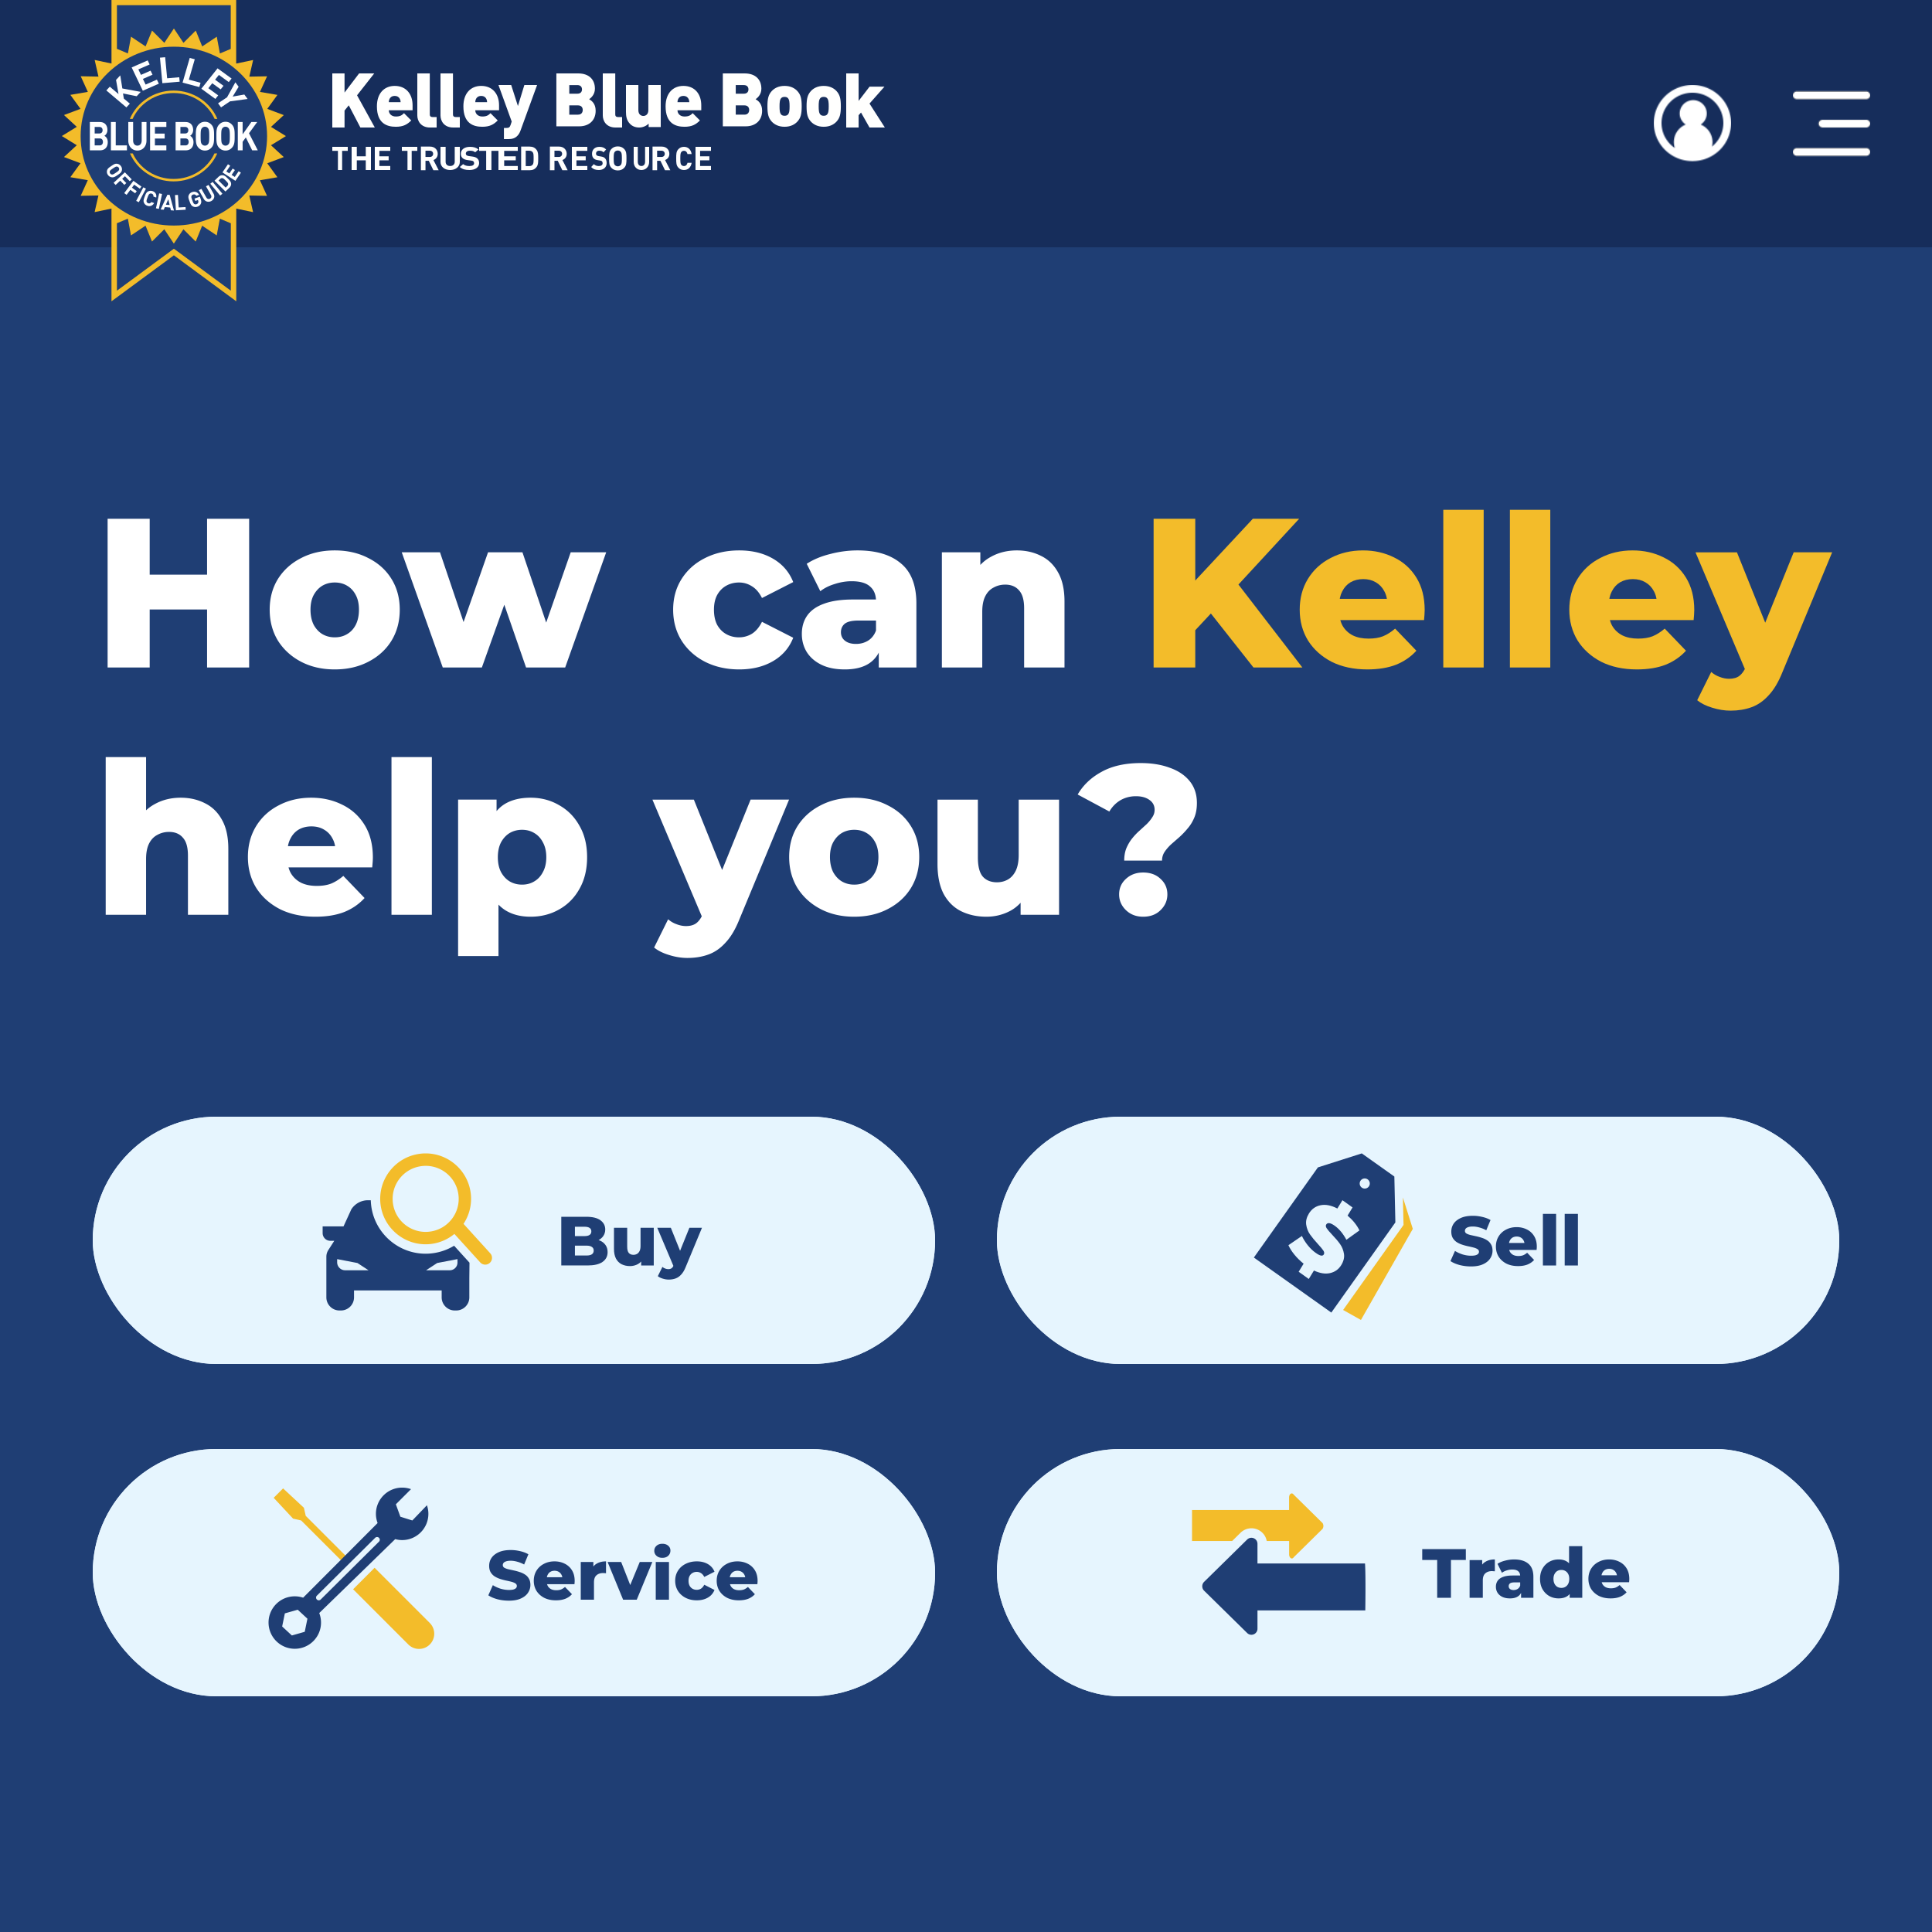 <svg xmlns="http://www.w3.org/2000/svg" width="2000" height="2000" fill="none" xmlns:v="https://vecta.io/nano"><style><![CDATA[.B{fill:#1f3e74}.C{fill:#f3bc2a}.D{fill:#fff}.E{fill:#e6f5fe}.F{fill-rule:evenodd}]]></style><path d="M0 0h2000v2000H0z" class="B"/><path d="M214.36 537h43.56v154h-43.56V537zm-59.4 154H111.4V537h43.56v154zm62.48-60.06h-65.56v-36.08h65.56v36.08zm129.066 62.04c-13.053 0-24.64-2.64-34.76-7.92s-18.113-12.54-23.98-21.78c-5.72-9.387-8.58-20.093-8.58-32.12s2.86-22.66 8.58-31.9c5.867-9.24 13.86-16.427 23.98-21.56 10.12-5.28 21.707-7.92 34.76-7.92s24.64 2.64 34.76 7.92c10.267 5.133 18.26 12.32 23.98 21.56s8.58 19.873 8.58 31.9-2.86 22.733-8.58 32.12c-5.72 9.24-13.713 16.5-23.98 21.78-10.12 5.28-21.707 7.92-34.76 7.92zm0-33.22c4.84 0 9.093-1.1 12.76-3.3 3.813-2.2 6.82-5.427 9.02-9.68 2.2-4.4 3.3-9.607 3.3-15.62s-1.1-11.073-3.3-15.18c-2.2-4.253-5.207-7.48-9.02-9.68-3.667-2.2-7.92-3.3-12.76-3.3-4.693 0-8.947 1.1-12.76 3.3-3.667 2.2-6.673 5.427-9.02 9.68-2.2 4.107-3.3 9.167-3.3 15.18s1.1 11.22 3.3 15.62c2.347 4.253 5.353 7.48 9.02 9.68 3.813 2.2 8.067 3.3 12.76 3.3zM458.347 691l-42.46-119.24h39.6l33.66 99.66h-18.92l34.98-99.66h35.64l33.66 99.66h-18.48l34.76-99.66h36.74L585.067 691h-40.48l-28.6-82.5h12.32l-29.48 82.5h-40.48zm306.915 1.98c-13.2 0-25.006-2.64-35.42-7.92-10.266-5.28-18.333-12.54-24.2-21.78-5.866-9.387-8.8-20.093-8.8-32.12s2.934-22.66 8.8-31.9 13.934-16.427 24.2-21.56c10.414-5.28 22.22-7.92 35.42-7.92 13.494 0 25.154 2.86 34.98 8.58s16.794 13.787 20.9 24.2l-32.34 16.5c-2.786-5.573-6.233-9.607-10.34-12.1-4.106-2.64-8.58-3.96-13.42-3.96s-9.24 1.1-13.2 3.3-7.113 5.427-9.46 9.68c-2.2 4.107-3.3 9.167-3.3 15.18 0 6.16 1.1 11.367 3.3 15.62 2.347 4.253 5.5 7.48 9.46 9.68s8.36 3.3 13.2 3.3a25.38 25.38 0 0 0 13.42-3.74c4.107-2.64 7.554-6.747 10.34-12.32l32.34 16.5c-4.106 10.413-11.073 18.48-20.9 24.2s-21.486 8.58-34.98 8.58zM909.701 691v-22.22l-2.86-5.5v-40.92c0-6.6-2.053-11.66-6.16-15.18-3.96-3.667-10.34-5.5-19.14-5.5-5.72 0-11.513.953-17.38 2.86-5.867 1.76-10.853 4.253-14.96 7.48l-14.08-28.38c6.747-4.4 14.813-7.773 24.2-10.12 9.533-2.493 18.993-3.74 28.38-3.74 19.36 0 34.32 4.473 44.88 13.42 10.707 8.8 16.06 22.66 16.06 41.58V691h-38.94zm-35.2 1.98c-9.533 0-17.6-1.613-24.2-4.84s-11.66-7.627-15.18-13.2c-3.373-5.573-5.06-11.807-5.06-18.7 0-7.333 1.833-13.64 5.5-18.92 3.813-5.427 9.607-9.533 17.38-12.32 7.773-2.933 17.82-4.4 30.14-4.4h28.16v21.78h-22.44c-6.747 0-11.513 1.1-14.3 3.3-2.64 2.2-3.96 5.133-3.96 8.8s1.393 6.6 4.18 8.8 6.6 3.3 11.44 3.3c4.547 0 8.653-1.1 12.32-3.3 3.813-2.347 6.6-5.867 8.36-10.56l5.72 15.4c-2.2 8.213-6.527 14.447-12.98 18.7-6.307 4.107-14.667 6.16-25.08 6.16zm178.189-123.2c9.24 0 17.6 1.907 25.08 5.72 7.48 3.667 13.34 9.387 17.6 17.16 4.4 7.773 6.6 17.82 6.6 30.14V691h-41.8v-61.38c0-8.507-1.76-14.667-5.28-18.48-3.38-3.96-8.14-5.94-14.3-5.94-4.4 0-8.44 1.027-12.1 3.08-3.67 1.907-6.53 4.913-8.58 9.02-2.06 4.107-3.08 9.46-3.08 16.06V691h-41.805V571.76h39.825v33.88l-7.7-9.9c4.54-8.653 10.78-15.107 18.7-19.36 7.92-4.4 16.86-6.6 26.84-6.6zm-865.61 256c9.24 0 17.6 1.907 25.08 5.72 7.48 3.667 13.347 9.387 17.6 17.16 4.4 7.773 6.6 17.82 6.6 30.14V947h-41.8v-61.38c0-8.507-1.76-14.667-5.28-18.48-3.373-3.96-8.14-5.94-14.3-5.94-4.4 0-8.433 1.027-12.1 3.08-3.667 1.907-6.527 4.913-8.58 9.02s-3.08 9.46-3.08 16.06V947h-41.8V783.76h41.8v77.88l-9.68-9.9c4.547-8.653 10.78-15.107 18.7-19.36 7.92-4.4 16.867-6.6 26.84-6.6zm139.508 123.2c-14.08 0-26.4-2.64-36.96-7.92-10.414-5.427-18.554-12.76-24.421-22-5.719-9.387-8.579-20.02-8.579-31.9s2.786-22.44 8.36-31.68c5.72-9.387 13.566-16.647 23.54-21.78 9.973-5.28 21.193-7.92 33.66-7.92 11.733 0 22.44 2.42 32.12 7.26 9.68 4.693 17.38 11.66 23.1 20.9s8.58 20.46 8.58 33.66c0 1.467-.074 3.153-.22 5.06l-.44 5.28h-94.38v-22h72.16l-15.84 6.16c.146-5.427-.88-10.12-3.08-14.08-2.054-3.96-4.987-7.04-8.8-9.24-3.667-2.2-7.994-3.3-12.98-3.3s-9.387 1.1-13.2 3.3c-3.667 2.2-6.527 5.353-8.58 9.46-2.054 3.96-3.08 8.653-3.08 14.08v6.38c0 5.867 1.173 10.927 3.52 15.18 2.493 4.253 6.013 7.553 10.56 9.9 4.546 2.2 9.973 3.3 16.28 3.3 5.866 0 10.853-.807 14.96-2.42 4.253-1.76 8.433-4.4 12.54-7.92l22 22.88c-5.72 6.307-12.76 11.147-21.12 14.52-8.36 3.227-18.26 4.84-29.7 4.84zM405.26 947V783.76h41.8V947h-41.8zm143.985 1.98c-10.12 0-18.774-2.2-25.96-6.6-7.187-4.547-12.687-11.293-16.5-20.24-3.667-9.093-5.5-20.68-5.5-34.76 0-14.227 1.76-25.813 5.28-34.76 3.52-9.093 8.8-15.84 15.84-20.24 7.186-4.4 16.133-6.6 26.84-6.6 10.853 0 20.68 2.567 29.48 7.7 8.946 4.987 15.986 12.1 21.12 21.34 5.28 9.093 7.92 19.947 7.92 32.56s-2.64 23.54-7.92 32.78c-5.134 9.24-12.174 16.353-21.12 21.34-8.8 4.987-18.627 7.48-29.48 7.48zm-75.02 40.7V827.76h39.82V848l-.22 39.38 2.2 39.6v62.7h-41.8zm66.22-73.92c4.693 0 8.873-1.1 12.54-3.3 3.813-2.2 6.82-5.427 9.02-9.68 2.346-4.253 3.52-9.387 3.52-15.4s-1.174-11.147-3.52-15.4c-2.2-4.253-5.207-7.48-9.02-9.68-3.667-2.2-7.847-3.3-12.54-3.3s-8.947 1.1-12.76 3.3c-3.667 2.2-6.674 5.427-9.02 9.68-2.2 4.253-3.3 9.387-3.3 15.4s1.1 11.147 3.3 15.4c2.346 4.253 5.353 7.48 9.02 9.68 3.813 2.2 8.066 3.3 12.76 3.3zm171.232 75.9c-6.307 0-12.687-1.027-19.14-3.08-6.307-1.907-11.44-4.473-15.4-7.7l14.52-29.26c2.493 2.2 5.353 3.887 8.58 5.06 3.373 1.32 6.673 1.98 9.9 1.98 4.547 0 8.14-1.027 10.78-3.08s4.913-5.28 6.82-9.68l5.5-13.86 3.3-4.18 40.48-100.1h39.82l-51.48 124.08c-4.107 10.267-8.873 18.26-14.3 23.98-5.28 5.867-11.22 9.973-17.82 12.32-6.453 2.347-13.64 3.52-21.56 3.52zm16.28-39.6l-52.58-124.3h42.9l38.72 96.36-29.04 27.94zm156.303-3.08c-13.053 0-24.64-2.64-34.76-7.92s-18.113-12.54-23.98-21.78c-5.72-9.387-8.58-20.093-8.58-32.12s2.86-22.66 8.58-31.9c5.867-9.24 13.86-16.427 23.98-21.56 10.12-5.28 21.707-7.92 34.76-7.92s24.64 2.64 34.76 7.92c10.267 5.133 18.26 12.32 23.98 21.56s8.58 19.873 8.58 31.9-2.86 22.733-8.58 32.12c-5.72 9.24-13.713 16.5-23.98 21.78-10.12 5.28-21.707 7.92-34.76 7.92zm0-33.22c4.84 0 9.093-1.1 12.76-3.3 3.813-2.2 6.82-5.427 9.02-9.68 2.2-4.4 3.3-9.607 3.3-15.62s-1.1-11.073-3.3-15.18c-2.2-4.253-5.207-7.48-9.02-9.68-3.667-2.2-7.92-3.3-12.76-3.3-4.693 0-8.947 1.1-12.76 3.3-3.667 2.2-6.673 5.427-9.02 9.68-2.2 4.107-3.3 9.167-3.3 15.18s1.1 11.22 3.3 15.62c2.347 4.253 5.353 7.48 9.02 9.68 3.813 2.2 8.067 3.3 12.76 3.3zm136.84 33.22c-9.68 0-18.4-1.907-26.177-5.72-7.626-3.813-13.64-9.753-18.04-17.82-4.253-8.213-6.38-18.553-6.38-31.02v-66.66h41.797v59.84c0 9.24 1.69 15.84 5.06 19.8 3.52 3.96 8.44 5.94 14.74 5.94 4.11 0 7.85-.953 11.22-2.86 3.38-1.907 6.09-4.913 8.14-9.02 2.06-4.253 3.08-9.68 3.08-16.28v-57.42h41.8V947h-39.82v-33.66l7.7 9.46c-4.1 8.8-10.04 15.4-17.82 19.8-7.77 4.253-16.2 6.38-25.3 6.38zm142.69-58.08c0-4.84.74-9.093 2.2-12.76 1.62-3.813 3.6-7.187 5.94-10.12 2.35-2.933 4.84-5.573 7.48-7.92l7.7-7.04c2.35-2.347 4.26-4.693 5.72-7.04 1.62-2.347 2.42-4.913 2.42-7.7 0-4.4-1.83-7.847-5.5-10.34-3.52-2.493-8.14-3.74-13.86-3.74-5.86 0-11.22 1.393-16.06 4.18-4.69 2.787-8.5 6.673-11.44 11.66l-32.78-17.6c5.72-9.827 14.01-17.673 24.86-23.54 10.86-6.013 24.35-9.02 40.48-9.02 11.3 0 21.27 1.613 29.92 4.84 8.8 3.08 15.7 7.7 20.68 13.86 4.99 6.16 7.48 13.713 7.48 22.66 0 5.72-.88 10.707-2.64 14.96s-4.03 7.993-6.82 11.22a83.16 83.16 0 0 1-8.58 9.02l-8.8 7.7c-2.64 2.493-4.84 5.06-6.6 7.7s-2.64 5.647-2.64 9.02h-39.16zm19.58 58.08c-7.18 0-13.12-2.273-17.82-6.82-4.69-4.547-7.04-9.973-7.04-16.28 0-6.453 2.35-11.807 7.04-16.06 4.7-4.4 10.64-6.6 17.82-6.6 7.48 0 13.5 2.2 18.04 6.6 4.7 4.253 7.04 9.607 7.04 16.06 0 6.307-2.34 11.733-7.04 16.28-4.54 4.547-10.56 6.82-18.04 6.82z" class="D"/><path d="M1233.15 656.9l-2.42-48.84 66.22-71.06h47.96l-66 71.5-24.2 25.3-21.56 23.1zm-38.94 34.1V537h43.12v154h-43.12zm103.4 0l-50.16-63.58 28.38-30.36 72.38 93.94h-50.6zm117.81 1.98c-14.08 0-26.4-2.64-36.96-7.92-10.42-5.427-18.56-12.76-24.42-22-5.72-9.387-8.58-20.02-8.58-31.9s2.78-22.44 8.36-31.68c5.72-9.387 13.56-16.647 23.54-21.78 9.97-5.28 21.19-7.92 33.66-7.92 11.73 0 22.44 2.42 32.12 7.26 9.68 4.693 17.38 11.66 23.1 20.9s8.58 20.46 8.58 33.66c0 1.467-.08 3.153-.22 5.06l-.44 5.28h-94.38v-22h72.16l-15.84 6.16c.14-5.427-.88-10.12-3.08-14.08-2.06-3.96-4.99-7.04-8.8-9.24-3.67-2.2-8-3.3-12.98-3.3-4.99 0-9.39 1.1-13.2 3.3-3.67 2.2-6.53 5.353-8.58 9.46-2.06 3.96-3.08 8.653-3.08 14.08v6.38c0 5.867 1.17 10.927 3.52 15.18 2.49 4.253 6.01 7.553 10.56 9.9 4.54 2.2 9.97 3.3 16.28 3.3 5.86 0 10.85-.807 14.96-2.42 4.25-1.76 8.43-4.4 12.54-7.92l22 22.88c-5.72 6.307-12.76 11.147-21.12 14.52-8.36 3.227-18.26 4.84-29.7 4.84zm78.67-1.98V527.76h41.8V691h-41.8zm68.96 0V527.76h41.8V691h-41.8zm131.45 1.98c-14.08 0-26.4-2.64-36.96-7.92-10.42-5.427-18.56-12.76-24.42-22-5.72-9.387-8.58-20.02-8.58-31.9s2.78-22.44 8.36-31.68c5.72-9.387 13.56-16.647 23.54-21.78 9.97-5.28 21.19-7.92 33.66-7.92 11.73 0 22.44 2.42 32.12 7.26 9.68 4.693 17.38 11.66 23.1 20.9s8.58 20.46 8.58 33.66c0 1.467-.08 3.153-.22 5.06l-.44 5.28h-94.38v-22h72.16l-15.84 6.16c.14-5.427-.88-10.12-3.08-14.08-2.06-3.96-4.99-7.04-8.8-9.24-3.67-2.2-8-3.3-12.98-3.3-4.99 0-9.39 1.1-13.2 3.3-3.67 2.2-6.53 5.353-8.58 9.46-2.06 3.96-3.08 8.653-3.08 14.08v6.38c0 5.867 1.17 10.927 3.52 15.18 2.49 4.253 6.01 7.553 10.56 9.9 4.54 2.2 9.97 3.3 16.28 3.3 5.86 0 10.85-.807 14.96-2.42 4.25-1.76 8.43-4.4 12.54-7.92l22 22.88c-5.72 6.307-12.76 11.147-21.12 14.52-8.36 3.227-18.26 4.84-29.7 4.84zm96.98 42.68c-6.31 0-12.69-1.027-19.14-3.08-6.31-1.907-11.44-4.473-15.4-7.7l14.52-29.26c2.49 2.2 5.35 3.887 8.58 5.06 3.37 1.32 6.67 1.98 9.9 1.98 4.55 0 8.14-1.027 10.78-3.08s4.91-5.28 6.82-9.68l5.5-13.86 3.3-4.18 40.48-100.1h39.82l-51.48 124.08c-4.11 10.267-8.87 18.26-14.3 23.98-5.28 5.867-11.22 9.973-17.82 12.32-6.45 2.347-13.64 3.52-21.56 3.52zm16.28-39.6l-52.58-124.3h42.9l38.72 96.36-29.04 27.94z" class="C"/><rect x="96" y="1156" width="872" height="256" rx="128" class="E"/><g class="B"><use href="#G"/><use href="#H"/></g><use href="#I" class="C"/><rect x="96" y="1500" width="872" height="256" rx="128" class="E"/><use href="#J" class="B"/><g clip-path="url(#C)"><g class="C"><use href="#K"/><use href="#L"/></g><g class="B"><use href="#M"/><use href="#N" class="F"/></g></g><rect x="1032" y="1156" width="872" height="256" rx="128" class="E"/><use href="#O" class="B"/><g class="F"><use href="#P" class="C"/><use href="#Q" class="B"/></g><rect x="1032" y="1500" width="872" height="256" rx="128" class="E"/><use href="#R" class="B"/><g clip-path="url(#D)"><use href="#S" class="B"/><use href="#T" class="C"/></g><rect x="96" y="1156" width="872" height="256" rx="128" class="E"/><g class="B"><use href="#G"/><use href="#H"/></g><use href="#I" class="C"/><rect x="96" y="1500" width="872" height="256" rx="128" class="E"/><use href="#J" class="B"/><g clip-path="url(#E)"><g class="C"><use href="#K"/><use href="#L"/></g><g class="B"><use href="#M"/><use href="#N" class="F"/></g></g><rect x="1032" y="1156" width="872" height="256" rx="128" class="E"/><use href="#O" class="B"/><g class="F"><use href="#P" class="C"/><use href="#Q" class="B"/></g><rect x="1032" y="1500" width="872" height="256" rx="128" class="E"/><use href="#R" class="B"/><g clip-path="url(#F)"><use href="#S" class="B"/><use href="#T" class="C"/></g><path fill="#162d5b" d="M0 0h2000v256H0z"/><mask id="A" maskUnits="userSpaceOnUse" x="1712" y="88" width="80" height="79" mask-type="alpha"><path d="M1772.21 151.736c7.21-5.776 11.79-14.568 11.79-24.344C1784 110.17 1769.79 96 1752 96s-32 14.17-32 31.392c0 10.637 5.42 20.109 13.76 25.798a19.36 19.36 0 0 1-.95-4.845c-.56-8.605 4.57-16.275 12.22-19.436-3.48-2.305-5.88-6.117-6.17-10.556-.5-7.598 5.35-14.157 13.07-14.648s14.38 5.271 14.87 12.869c.34 5.096-2.18 9.724-6.21 12.368 6.73 2.82 11.64 9.185 12.14 16.861a19.46 19.46 0 0 1-.52 5.933zM1752 166.785c22.09 0 40-17.637 40-39.393S1774.09 88 1752 88s-40 17.637-40 39.392 17.91 39.393 40 39.393z" fill="#000" class="F"/></mask><g mask="url(#A)" class="D"><path d="M1712 88h80v80h-80z"/></g><path d="M1856 98.65a4 4 0 0 1 4-4h72a4 4 0 0 1 0 8h-72a4 4 0 0 1-4-4zm26.67 29.333a4 4 0 0 1 4-4H1932a4 4 0 1 1 0 8.001h-45.33a4 4 0 0 1-4-4.001zM1860 153.316a4 4 0 1 0 0 8.001h72a4 4 0 1 0 0-8.001h-72z" fill="#000" class="F"/><mask id="B" maskUnits="userSpaceOnUse" x="1856" y="94" width="81" height="68"><path d="M1856 98.65a4 4 0 0 1 4-4h72a4 4 0 0 1 0 8h-72a4 4 0 0 1-4-4zm26.67 29.333a4 4 0 0 1 4-4H1932a4 4 0 1 1 0 8.001h-45.33a4 4 0 0 1-4-4.001zM1860 153.316a4 4 0 1 0 0 8.001h72a4 4 0 1 0 0-8.001h-72z" class="D F"/></mask><g mask="url(#B)" class="D"><path d="M1856 88h80v80h-80z"/></g><g class="F"><path d="M361.058 109.033L373.065 132H388l-18.376-33.349L387.415 76h-15.668l-15.081 19.82V76H344v56h12.666v-17.54l4.392-5.427zm47.539-9.726c2.981 0 4.663 1.538 5.428 3.231.534 1.153.688 2.23.688 3.23H402.48c0-1 .153-2.077.689-3.23.764-1.693 2.446-3.231 5.428-3.231zm1.15 21.308c-4.663 0-7.263-3.078-7.263-6.462h24.617v-5.231c0-11.384-6.575-19.999-18.501-19.999-10.779 0-18.424 7.615-18.424 21.153 0 17.845 10.473 21.154 19.571 21.154 7.645 0 11.774-2.308 15.978-6.539l-7.492-7.539c-2.217 2.232-4.128 3.463-8.486 3.463zM445.15 132c-9.37 0-13.15-6.686-13.15-12.506V76h12.914v42.55c0 1.651.866 2.596 2.598 2.596H452V132h-6.85zM456 119.494c0 5.82 3.779 12.506 13.15 12.506H476v-10.854h-4.488c-1.733 0-2.598-.945-2.598-2.596V76H456v43.494zm47.551-16.956c-.764-1.693-2.446-3.231-5.427-3.231s-4.664 1.538-5.428 3.231c-.536 1.153-.688 2.23-.688 3.23h12.231c0-1-.152-2.077-.688-3.23zm-11.543 11.615c0 3.384 2.599 6.462 7.262 6.462 4.358 0 6.27-1.231 8.487-3.463l7.491 7.539c-4.204 4.231-8.333 6.539-15.978 6.539-9.097 0-19.571-3.309-19.571-21.154 0-13.538 7.645-21.153 18.426-21.153 11.926 0 18.5 8.615 18.5 19.999v5.231h-24.617zm43.686 26.336c1.302-1.325 2.375-3.119 3.218-5.537L556 88h-13.18l-6.667 21.76L529.18 88H516l13.716 37.826-1.149 3.51c-.843 2.574-1.992 3.121-4.215 3.121h-2.681V144h4.751c3.678 0 6.82-.859 9.272-3.511zm62.656-31.414h-9.022v9.616h9.022c3.67 0 4.893-2.539 4.893-4.847s-1.223-4.769-4.893-4.769zm-.688-20.998h-8.334v8.922h8.334c3.669 0 4.816-2.307 4.816-4.461s-1.147-4.461-4.816-4.461zm1.987 42.691h-23.7V76h22.552c11.315 0 17.356 6.385 17.356 15.846 0 6.231-4.282 9.692-5.964 10.846 2.218 1.385 6.727 4.231 6.727 11.923 0 10.462-7.262 16.154-16.971 16.154zM624 119.494c0 5.82 3.78 12.506 13.15 12.506H644v-10.854h-4.488c-1.733 0-2.598-.945-2.598-2.596V76H624v43.494zm47.478 12.021v-3.559c-2.583 2.668-6.418 4.044-9.783 4.044-3.991 0-7.199-1.376-9.47-3.721-3.598-3.72-4.225-7.846-4.225-12.456V88h12.835v26.044c0 5.015 3.444 5.984 5.164 5.984s5.167-.969 5.167-5.984V88H684v43.515h-12.522zm35.966-32.208c2.982 0 4.664 1.538 5.428 3.231.536 1.153.688 2.23.688 3.23h-12.232c0-1 .154-2.077.688-3.23.765-1.693 2.447-3.231 5.428-3.231zm1.147 21.308c-4.663 0-7.263-3.078-7.263-6.462h24.617v-5.231c0-11.384-6.576-19.999-18.501-19.999-10.779 0-18.424 7.615-18.424 21.153 0 17.845 10.473 21.154 19.571 21.154 7.645 0 11.773-2.308 15.977-6.539l-7.49-7.539c-2.218 2.232-4.13 3.463-8.487 3.463zm62.076-11.54h-9.022v9.616h9.022c3.67 0 4.892-2.539 4.892-4.847s-1.222-4.769-4.892-4.769zm-.688-20.998h-8.334v8.922h8.334c3.669 0 4.816-2.307 4.816-4.461s-1.147-4.461-4.816-4.461zm1.987 42.691h-23.7V76h22.552c11.315 0 17.355 6.385 17.355 15.846 0 6.231-4.281 9.692-5.964 10.846 2.218 1.385 6.728 4.231 6.728 11.923 0 10.462-7.262 16.154-16.971 16.154zm40.209-30.461c1.529 0 2.598.384 3.364 1.154 1.605 1.615 1.835 4.538 1.835 8.615s-.23 6.999-1.835 8.615c-.766.768-1.835 1.153-3.364 1.153s-2.601-.385-3.363-1.153c-1.606-1.616-1.835-4.539-1.835-8.615s.229-7 1.835-8.615c.762-.77 1.834-1.154 3.363-1.154zm.003 30.923c6.65 0 10.778-2.693 13.225-5.308 3.44-3.769 4.511-7.692 4.511-15.846 0-8.077-1.071-12.076-4.511-15.845-2.447-2.616-6.575-5.308-13.225-5.308s-10.781 2.692-13.227 5.308c-3.441 3.769-4.51 7.768-4.51 15.845 0 8.154 1.069 12.077 4.51 15.846 2.446 2.615 6.575 5.308 13.227 5.308zm43.881-29.769c-.764-.77-1.835-1.154-3.364-1.154s-2.599.384-3.364 1.154c-1.606 1.615-1.835 4.538-1.835 8.615s.229 6.999 1.835 8.615c.765.768 1.835 1.153 3.364 1.153s2.6-.385 3.364-1.153c1.605-1.616 1.835-4.539 1.835-8.615s-.23-7-1.835-8.615zm9.865 24.461c-2.447 2.615-6.575 5.308-13.227 5.308s-10.779-2.693-13.225-5.308c-3.44-3.769-4.511-7.692-4.511-15.846 0-8.077 1.071-12.076 4.511-15.845 2.446-2.616 6.575-5.308 13.225-5.308s10.78 2.692 13.227 5.308c3.44 3.769 4.51 7.768 4.51 15.845 0 8.154-1.07 12.077-4.51 15.846zm25.419-9.417L900.11 132H916l-15.89-24.776 15.5-17.539h-15.421l-11.351 14.786V76H876v56h12.838v-12.742l2.505-2.753zm-537.167 39.674V176h-4.352v-19.821H344V152h16v4.179h-5.824zm24.469 9.776V176H384v-24h-5.355v9.809h-9.288V152H364v24h5.357v-10.045h9.288zM388 176v-24h16v4.179h-11.258v5.63h9.586v4.179h-9.586v5.832H404V176h-16zm38.176 0v-19.821H432V152h-16v4.179h5.824V176h4.352zm18.759-19.984h-4.474v6.461h4.474c2.084 0 3.45-1.34 3.45-3.231s-1.366-3.23-3.45-3.23zm3.695 20.208l-4.748-9.76h-3.415v9.76h-4.748v-24.468h9.529c4.953 0 7.891 3.403 7.891 7.491 0 3.436-2.084 5.568-4.441 6.427l5.431 10.55h-5.499zm7.37-8.579c0 5.046 4.427 8.355 10.001 8.355s9.999-3.309 9.999-8.355V152h-5.267v15.476c0 2.742-1.871 4.381-4.732 4.381s-4.696-1.639-4.696-4.381V152H456v15.645zM485.923 176c-4.122 0-7.251-.761-9.923-3.115l3.436-2.984c1.716 1.492 4.044 1.99 6.526 1.99 3.167 0 4.847-1.062 4.847-2.951 0-.796-.267-1.459-.84-1.957-.534-.43-1.069-.629-2.443-.795l-3.243-.431c-2.405-.298-4.046-.928-5.268-1.956-1.298-1.094-1.946-2.652-1.946-4.641 0-4.209 3.588-7.16 9.465-7.16 3.741 0 6.45.796 8.778 2.751l-3.358 2.885c-1.679-1.426-3.779-1.625-5.573-1.625-2.824 0-4.159 1.358-4.159 2.983 0 .631.19 1.228.763 1.692.535.43 1.335.762 2.481.894l3.243.431c2.482.299 4.008.862 5.191 1.857 1.451 1.161 2.1 2.851 2.1 4.973 0 4.574-4.351 7.159-10.077 7.159zm22.797 0v-19.821H516V176h20v-4.18h-14.072v-5.832h11.983v-4.179h-11.983v-5.63H536V152h-20-20v4.179h7.28V176h5.44zm39.135-19.982c1.605 0 2.766.515 3.552 1.512.887 1.065.99 2.611.99 6.461s-.103 5.396-.99 6.461c-.786.996-1.947 1.511-3.552 1.511h-3.621v-15.945h3.621zm.415 20.206c3.314 0 5.602-1.134 7.344-3.574 1.503-2.096 1.537-4.606 1.537-8.659s-.034-6.565-1.537-8.661c-1.742-2.44-4.03-3.574-7.344-3.574h-8.778v24.468h8.778zm30.18-20.208h-4.473v6.461h4.473c2.084 0 3.45-1.34 3.45-3.231s-1.366-3.23-3.45-3.23zm3.695 20.208l-4.748-9.76h-3.415v9.76h-4.748v-24.468h9.53c4.953 0 7.889 3.403 7.889 7.491 0 3.436-2.084 5.568-4.44 6.427l5.431 10.55h-5.499zM592 152v24h16v-4.18h-11.258v-5.832h9.586v-4.179h-9.586v-5.63H608V152h-16zm27.939 24c-3.297 0-5.801-.761-7.939-3.115l2.749-2.984c1.374 1.492 3.235 1.99 5.22 1.99 2.535 0 3.878-1.062 3.878-2.951 0-.796-.213-1.459-.672-1.957-.427-.43-.855-.629-1.954-.795l-2.595-.431c-1.923-.298-3.237-.928-4.214-1.956-1.038-1.094-1.557-2.652-1.557-4.641 0-4.209 2.87-7.16 7.572-7.16 2.993 0 5.16.796 7.023 2.751l-2.687 2.885c-1.343-1.426-3.023-1.625-4.458-1.625-2.258 0-3.328 1.358-3.328 2.983 0 .631.154 1.228.611 1.692.427.43 1.068.762 1.985.894l2.594.431c1.986.299 3.207.862 4.154 1.857 1.16 1.161 1.679 2.851 1.679 4.973 0 4.574-3.481 7.159-8.061 7.159zm19.601-20.189c1.297 0 2.357.516 3.041 1.305.886 1.031 1.195 2.199 1.195 6.874s-.309 5.806-1.195 6.838c-.684.791-1.744 1.341-3.041 1.341s-2.356-.55-3.074-1.341c-.888-1.032-1.161-2.165-1.161-6.838s.273-5.843 1.161-6.874c.718-.789 1.776-1.305 3.074-1.305zm.004 20.619c2.8 0 4.85-.926 6.49-2.576 2.424-2.441 2.494-5.19 2.494-9.862s-.07-7.424-2.494-9.864c-1.64-1.649-3.69-2.577-6.49-2.577s-4.884.928-6.523 2.577c-2.425 2.44-2.459 5.188-2.459 9.864s.034 7.421 2.459 9.862c1.639 1.65 3.723 2.576 6.523 2.576zm24.455-.43c-4.457 0-7.999-3.309-7.999-8.355V152h4.244v15.476c0 2.742 1.465 4.381 3.755 4.381s3.788-1.639 3.788-4.381V152H672v15.645c0 5.046-3.543 8.355-8.001 8.355zm16.247-19.984h4.473c2.084 0 3.45 1.341 3.45 3.23s-1.366 3.231-3.45 3.231h-4.473v-6.461zm3.42 10.448l4.748 9.76h5.5l-5.431-10.55c2.356-.859 4.44-2.991 4.44-6.427 0-4.088-2.937-7.491-7.89-7.491h-9.529v24.468h4.748v-9.76h3.414zM708.03 176c-2.504 0-4.336-.893-5.832-2.485-2.168-2.355-2.198-5.006-2.198-9.514s.03-7.161 2.198-9.515c1.496-1.591 3.328-2.486 5.832-2.486 4.061 0 7.176 2.519 7.97 7.458h-4.335c-.429-1.922-1.528-3.348-3.635-3.348-1.16 0-2.107.464-2.717 1.227-.795.994-1.069 2.154-1.069 6.664s.274 5.668 1.069 6.662c.61.764 1.557 1.228 2.717 1.228 2.107 0 3.238-1.426 3.665-3.349H716c-.794 4.94-3.94 7.458-7.97 7.458zM720 152v24h16v-4.18h-11.258v-5.832h9.586v-4.179h-9.586v-5.63H736V152h-16z" fill="#fffffe"/><path d="M135.629 37.938l15.072 10.095 6.695-16.425 12.725 12.722 9.911-14.854 9.896 14.856 12.731-12.712 6.686 16.425 15.074-10.08 3.218 17.36 11.216-4.708V5.414H121.059v45.119l11.342 4.76 3.228-17.355zm88.737 205.805l-15.078-10.08-6.689 16.423-12.721-12.719-9.908 14.852-9.899-14.861-12.729 12.712-6.691-16.428-15.07 10.087-3.229-17.363-11.313 4.751v69.803l58.974-43.459 58.934 43.458v-69.763l-11.356-4.773-3.225 17.36z" class="B"/><path d="M238.947 300.919l-58.934-43.458-58.974 43.459v-69.803l11.313-4.751 3.229 17.363 15.07-10.087 6.691 16.428 12.729-12.712 9.899 14.861 9.908-14.852 12.72 12.719 6.69-16.423 15.078 10.08 3.225-17.36 11.356 4.773v69.763zM121.059 5.414h117.794v45.201l-11.216 4.708-3.218-17.36-15.074 10.08-6.686-16.425-12.731 12.712-9.896-14.856-9.911 14.854-12.725-12.722-6.695 16.425-15.072-10.095-3.228 17.355-11.342-4.76V5.414zM280.525 150.37L296 140.869l-15.47-9.509 13.247-12.217-17.103-6.426 10.505-14.471-18.08-3.105 7.367-16.153-18.366.348 3.944-17.225-17.552 3.694V0H115.419l-.004 65.758-17.418-3.679 3.934 17.222-18.369-.355 7.362 16.159L72.839 98.2l10.501 14.47-17.109 6.419 13.249 12.227-15.48 9.5 15.469 9.512-13.246 12.218 17.101 6.429-10.501 14.461 18.073 3.105-7.36 16.156 18.362-.346-3.945 17.222 17.453-3.675-.006 96.005 64.611-47.615 64.576 47.617v-95.968l17.416 3.675-3.94-17.225 18.37.347-7.36-16.152 18.083-3.096-10.5-14.471 17.111-6.419-13.242-12.226z" class="C"/><path d="M179.948 48.34c-53.3 0-96.47 41.495-96.47 92.632 0 51.107 43.17 92.523 96.471 92.523 53.277 0 96.534-41.416 96.534-92.523 0-51.138-43.257-92.632-96.534-92.632z" class="B"/><path d="M238.132 104.905l-9.313 6.241-3.084-4.209 9.311-6.239 8.611-15.505 3.374 4.608-6.178 10.189 12.079-2.139 3.375 4.607-18.175 2.447zm-29.701-13.072l16.786-21.099 14.528 10.575-2.918 3.673-10.227-7.439-3.937 4.951 8.707 6.334-2.927 3.675-8.702-6.337-4.076 5.128 10.221 7.439-2.928 3.674-14.527-10.575zm-19.437-6.323l7.421-25.549 5.209 1.384-6.126 21.099 12.122 3.219-1.295 4.45-17.331-4.603zm-20.918.604l-2.495-26.411 5.395-.465 2.055 21.811 12.525-1.08.437 4.6-17.917 1.545zm-20.24 7.802l-11.548-24.107 16.602-7.273 2.013 4.196-11.682 5.12 2.709 5.655 9.948-4.361 2.011 4.198-9.95 4.359 2.807 5.856 11.68-5.115 2.012 4.195-16.602 7.276zm-6.325 5.704l-14.165-2.886.833 5.278 6.243 5.28-3.586 3.875-20.763-17.559 3.588-3.877 9.038 7.646-2.57-14.645 4.359-4.713 2.168 13.56 19.032 3.523-4.177 4.517zm119.539 55.992l-6.574-13.333-3.308 4.527v8.806h-4.988v-29.293h4.988v12.757l9.016-12.757h6.075l-8.477 11.643 9.085 17.65h-5.817zm-24.392-22.876c-.716-.943-1.83-1.561-3.195-1.561s-2.516.618-3.232 1.561c-.971 1.237-1.22 2.594-1.22 8.228s.249 6.993 1.22 8.228c.716.947 1.867 1.566 3.232 1.566s2.479-.619 3.195-1.566c.972-1.235 1.257-2.59 1.257-8.228s-.285-6.991-1.257-8.228zm3.703 19.914c-1.797 2.054-3.989 3.208-6.898 3.208s-5.134-1.154-6.931-3.208c-2.587-2.963-2.515-6.625-2.515-11.686s-.072-8.721 2.515-11.682c1.797-2.054 4.021-3.21 6.931-3.21s5.101 1.156 6.898 3.21c2.584 2.961 2.548 6.623 2.548 11.682s.036 8.723-2.548 11.686zm-25.003-19.914c-.718-.943-1.833-1.561-3.196-1.561-1.369 0-2.518.618-3.234 1.561-.972 1.237-1.222 2.594-1.222 8.228s.25 6.993 1.222 8.228c.716.947 1.865 1.566 3.234 1.566a3.93 3.93 0 0 0 3.196-1.566c.97-1.235 1.257-2.59 1.257-8.228s-.287-6.991-1.257-8.228zm3.699 19.914c-1.797 2.054-3.989 3.208-6.895 3.208s-5.137-1.154-6.933-3.208c-2.588-2.963-2.513-6.625-2.513-11.686s-.075-8.721 2.513-11.682c1.796-2.054 4.024-3.21 6.933-3.21s5.098 1.156 6.895 3.21c2.587 2.961 2.551 6.623 2.551 11.682s.036 8.723-2.551 11.686zm-27.085-9.338h-5.21v7.2h5.21c2.264 0 3.34-1.648 3.34-3.623s-1.076-3.577-3.34-3.577zm-.323-11.891h-4.887v6.747h4.887c2.117 0 3.305-1.358 3.305-3.374s-1.188-3.373-3.305-3.373zm.825 24.191h-10.702v-29.293h10.272c4.993 0 7.9 3.209 7.9 8.228 0 3.249-1.868 5.349-3.158 6.047 1.545.824 3.52 2.675 3.52 6.585 0 5.47-3.269 8.433-7.832 8.433zm-37.104 0v-29.293h16.842v5.102h-11.853v6.87h10.095v5.101h-10.095v7.12h11.853v5.1H155.37zm-13.148.246c-5.247 0-9.413-4.073-9.413-10.286v-19.253h4.993v19.048c0 3.374 1.724 5.391 4.42 5.391s4.452-2.017 4.452-5.391v-19.048h4.956v19.253c0 6.213-4.165 10.286-9.408 10.286zm-27.403-.246v-29.293h4.994v24.193h11.6v5.1h-16.594zm-11.605-12.3h-5.207v7.2h5.207c2.264 0 3.345-1.648 3.345-3.623s-1.081-3.577-3.345-3.577zm-.323-11.891h-4.884v6.747h4.884c2.12 0 3.308-1.358 3.308-3.374s-1.188-3.373-3.308-3.373zm.83 24.191H93.018v-29.293h10.269c4.992 0 7.902 3.209 7.902 8.228 0 3.249-1.866 5.349-3.161 6.047 1.544.824 3.519 2.675 3.519 6.585 0 5.47-3.268 8.433-7.826 8.433zm19.584 19.995c.176-.643.07-1.384-.406-2.054s-1.158-1.055-1.837-1.116c-.893-.105-1.596.188-4.14 1.912-2.551 1.72-3.078 2.259-3.295 3.115-.181.644-.057 1.403.416 2.074s1.145 1.033 1.824 1.099c.896.1 1.608-.174 4.158-1.896s3.06-2.28 3.28-3.134zm-7.713 7.911c-1.557-.259-2.84-.987-3.855-2.421s-1.267-2.884-.964-4.398c.439-2.183 2.116-3.268 4.404-4.813s3.922-2.703 6.161-2.333c1.557.256 2.852 1.002 3.867 2.434 1.013 1.438 1.256 2.87.955 4.386-.44 2.18-2.107 3.282-4.396 4.826-2.288 1.55-3.934 2.687-6.172 2.319zm13.75-1.076l-2.865 2.676 4.266 4.381-2.028 1.893-4.27-4.373-4.725 4.42-2.112-2.167 11.646-10.893 7.117 7.306-2.028 1.896-5.001-5.139zm9.57 8.724l-2.338 3.133 4.99 3.567-1.654 2.219-4.992-3.57-3.852 5.17-2.472-1.766 9.501-12.734 8.326 5.956-1.651 2.218-5.858-4.193zm2.068 16.775l7.392-14.012 2.718 1.374-7.396 14.011-2.714-1.373zm11.436 5.016c-1.613-.581-2.717-1.639-3.361-3.045-.933-2.034-.193-3.871.753-6.429.957-2.56 1.605-4.428 3.653-5.394 1.419-.671 2.954-.78 4.567-.206 2.749.985 4.307 3.335 3.669 6.617l-2.914-1.035c.156-1.293-.248-2.474-1.693-2.989-.788-.283-1.533-.222-2.125.107-.794.427-1.22 1.079-2.285 3.928s-1.159 3.616-.837 4.442c.237.625.767 1.148 1.553 1.431 1.447.519 2.531-.134 3.26-1.219l2.916 1.043c-1.676 2.917-4.433 3.721-7.156 2.749zm9.028 2.666l3.313-15.44 2.989.615-3.306 15.437-2.996-.612zm12.723-9.304l-2.443 5.562 3.878.307-1.435-5.869zm2.725 11.368l-.691-2.859-5.547-.437-1.171 2.707-3.173-.252 6.967-15.258 2.387.189 4.405 16.161-3.177-.251zm5.195-.007l-.931-15.741 3.053-.172.768 12.991 7.091-.401.16 2.738-10.141.585zm25.84-6.88c-.723 1.646-1.961 2.602-3.533 3.163-1.613.57-3.151.454-4.569-.218-2.041-.977-2.682-2.842-3.632-5.41s-1.672-4.398-.739-6.429c.649-1.409 1.717-2.448 3.369-3.032 3.41-1.211 5.977.422 7.298 2.787l-2.891 1.025c-.853-1.279-1.983-1.746-3.454-1.229-.783.279-1.308.819-1.543 1.444-.33.823-.222 1.562.835 4.42s1.458 3.512 2.249 3.939c.592.328 1.339.395 2.123.116.869-.308 1.458-.869 1.739-1.559.275-.71.218-1.442-.069-2.216l-.204-.562-2.713.963-.889-2.419 5.558-1.97.799 2.164c.794 2.147.9 3.575.266 5.023zm10.834-2.726c-2.802 1.531-6.123.828-7.785-2.09l-5.155-9.057 2.668-1.456 5.103 8.958c.909 1.588 2.367 2.032 3.808 1.245s1.843-2.247.941-3.832l-5.104-8.961 2.657-1.446 5.148 9.051c1.669 2.924.532 6.057-2.281 7.588zm9.125-5.645l-10.172-12.235 2.374-1.886 10.162 12.233-2.364 1.888zm2.292-18.011c-.836-.092-1.574.152-2.322.878l-1.644 1.593 7.386 7.314 1.636-1.591c.757-.728 1.018-1.449.928-2.267-.103-.896-.847-1.762-2.569-3.467-1.715-1.699-2.498-2.35-3.415-2.46zm9.094 6.033c.013 1.45-.698 2.796-1.858 3.919l-4.02 3.888-11.328-11.219 4.017-3.891c1.161-1.12 2.539-1.802 4.024-1.774 2.526.055 3.961 1.716 5.665 3.399 1.696 1.688 3.477 3.208 3.5 5.678zm4.404-3.27l-13.403-8.735 5.713-8.415 2.332 1.522-4.016 5.922 3.137 2.05 3.425-5.041 2.334 1.521-3.417 5.037 3.249 2.128 4.023-5.921 2.336 1.516-5.713 8.416z" class="D"/><path d="M179.723 96.304c19.022 0 35.331 11.031 42.458 26.776h2.847c-7.28-17.178-24.796-29.309-45.305-29.309s-38.024 12.132-45.304 29.31h2.847c7.126-15.745 23.433-26.776 42.457-26.776zm0 88.931c-18.886 0-35.096-10.871-42.303-26.435h-2.862c7.369 16.999 24.792 28.97 45.165 28.97s37.797-11.971 45.166-28.97h-2.862c-7.208 15.564-23.419 26.435-42.304 26.435z" class="C"/></g><defs><clipPath id="C"><path transform="translate(278 1540)" d="M0 0h180v180H0z" class="D"/></clipPath><clipPath id="D"><path transform="translate(1234 1546)" d="M0 0h180v180H0z" class="D"/></clipPath><clipPath id="E"><path transform="translate(278 1540)" d="M0 0h180v180H0z" class="D"/></clipPath><clipPath id="F"><path transform="translate(1234 1546)" d="M0 0h180v180H0z" class="D"/></clipPath><path id="G" d="M581.04 1310v-50.4h25.776c6.624 0 11.568 1.22 14.832 3.67 3.264 2.4 4.896 5.57 4.896 9.51 0 2.59-.696 4.87-2.088 6.84-1.344 1.92-3.264 3.45-5.76 4.6-2.448 1.11-5.376 1.66-8.784 1.66l1.44-3.46c3.552 0 6.648.56 9.288 1.66 2.64 1.06 4.68 2.62 6.12 4.68 1.488 2.02 2.232 4.49 2.232 7.42 0 4.36-1.776 7.77-5.328 10.22-3.504 2.4-8.64 3.6-15.408 3.6H581.04zm14.112-10.3h11.952c2.448 0 4.296-.4 5.544-1.22 1.296-.86 1.944-2.16 1.944-3.89s-.648-3-1.944-3.81c-1.248-.87-3.096-1.3-5.544-1.3h-12.96v-9.86h10.8c2.4 0 4.2-.41 5.4-1.23 1.2-.81 1.8-2.04 1.8-3.67s-.6-2.83-1.8-3.6c-1.2-.82-3-1.22-5.4-1.22h-9.792v29.8zm56.992 10.95c-3.168 0-6.024-.63-8.568-1.87-2.496-1.25-4.464-3.2-5.904-5.84-1.392-2.68-2.088-6.07-2.088-10.15v-21.81h13.68v19.58c0 3.02.552 5.18 1.656 6.48 1.152 1.3 2.76 1.94 4.824 1.94 1.344 0 2.568-.31 3.672-.93 1.104-.63 1.992-1.61 2.664-2.95.672-1.4 1.008-3.17 1.008-5.33v-18.79h13.68V1310h-13.032v-11.02l2.52 3.1c-1.344 2.88-3.288 5.04-5.832 6.48-2.544 1.39-5.304 2.09-8.28 2.09zm40.132 13.97c-2.064 0-4.152-.34-6.264-1.01-2.064-.63-3.744-1.47-5.041-2.52l4.753-9.58c.816.72 1.752 1.27 2.808 1.66 1.104.43 2.183.65 3.239.65 1.489 0 2.665-.34 3.529-1.01s1.608-1.73 2.232-3.17l1.8-4.54 1.08-1.36 13.248-32.76h13.032l-16.848 40.6c-1.344 3.36-2.904 5.98-4.68 7.85-1.728 1.92-3.672 3.27-5.832 4.03-2.112.77-4.464 1.16-7.056 1.16zm5.328-12.96l-17.209-40.68h14.041l12.672 31.53-9.504 9.15z"/><path id="H" d="M448.075 1297.33c-2.475.34-5.006.51-7.509.51-28.35 0-52.51-21.21-56.25-49.36-.254-2.03-.422-4.02-.479-5.99h-2.925a20.46 20.46 0 0 0-17.212 9.39l-8.1 17.69H334v6.95a7.96 7.96 0 0 0 7.959 7.96h4.078l-6.159 9.59c-1.322 2.05-2.025 4.41-2.025 6.86v42.13c0 7.43 6.075 13.53 13.528 13.53h1.575c7.425 0 13.528-6.07 13.528-13.53v-7.23h90.732v7.23c0 7.43 6.075 13.53 13.528 13.53h1.575c7.425 0 13.528-6.07 13.528-13.53v-19.94l.169-16-15.919-17.55c-6.638 4.02-14.091 6.72-22.022 7.76zm-90.816 17.64c-4.556 0-8.24-3.72-8.24-8.27v-3.27l21.009 4.03 11.475 7.51h-24.244zm116.325-7.99c0 4.41-3.572 7.99-7.959 7.99H441.1l11.475-7.51 21.009-4.03v3.55z"/><path id="I" d="M507.531 1297.44l-27.309-30.09c-.141-.14-.281-.25-.422-.37 6.047-9.14 9-20.39 7.453-32.09-3.065-23.31-23.09-40.89-46.575-40.89a46.35 46.35 0 0 0-6.215.42c-25.707 3.41-43.875 27.09-40.472 52.79 3.093 23.32 23.118 40.87 46.575 40.87a46.35 46.35 0 0 0 6.215-.42c9-1.19 17.072-4.93 23.597-10.3l26.747 29.48c1.378 1.52 3.291 2.3 5.203 2.3 1.688 0 3.375-.59 4.697-1.82 2.869-2.59 3.094-7.04.478-9.9l.028.02zm-62.409-22.5c-1.519.2-3.038.31-4.528.31-16.875 0-31.585-12.51-33.835-29.7-2.475-18.7 10.688-35.88 29.419-38.36 1.519-.2 3.038-.31 4.528-.31 16.875 0 31.585 12.52 33.835 29.7 2.475 18.7-10.688 35.89-29.419 38.36z"/><path id="J" d="M526.752 1657.01c-4.128 0-8.112-.51-11.952-1.51-3.792-1.06-6.888-2.4-9.288-4.04l4.68-10.51c2.256 1.44 4.848 2.64 7.776 3.6 2.976.91 5.928 1.37 8.856 1.37 1.968 0 3.552-.17 4.752-.5 1.2-.39 2.064-.87 2.592-1.44.576-.63.864-1.35.864-2.16 0-1.16-.528-2.07-1.584-2.74s-2.424-1.22-4.104-1.66c-1.68-.43-3.552-.86-5.616-1.29-2.016-.43-4.056-.99-6.12-1.66-2.016-.67-3.864-1.53-5.544-2.59a13.29 13.29 0 0 1-4.104-4.25c-1.056-1.77-1.584-4.01-1.584-6.69 0-3.03.816-5.76 2.448-8.21 1.68-2.45 4.176-4.42 7.488-5.91 3.312-1.48 7.44-2.23 12.384-2.23 3.312 0 6.552.39 9.72 1.15 3.216.72 6.072 1.8 8.568 3.24l-4.392 10.59c-2.4-1.3-4.776-2.26-7.128-2.88-2.352-.67-4.632-1.01-6.84-1.01-1.968 0-3.552.22-4.752.65-1.2.38-2.064.91-2.592 1.58s-.792 1.44-.792 2.31c0 1.1.504 1.99 1.512 2.66 1.056.62 2.424 1.15 4.104 1.58l5.616 1.23c2.064.43 4.104.98 6.12 1.65 2.064.63 3.936 1.49 5.616 2.6 1.68 1.05 3.024 2.47 4.032 4.24 1.056 1.73 1.584 3.92 1.584 6.56 0 2.92-.84 5.64-2.52 8.13-1.632 2.45-4.104 4.42-7.416 5.91-3.264 1.48-7.392 2.23-12.384 2.23zm48.705-.36c-4.608 0-8.64-.87-12.096-2.59-3.408-1.78-6.072-4.18-7.992-7.2-1.872-3.08-2.808-6.56-2.808-10.44 0-3.89.912-7.35 2.736-10.37 1.872-3.07 4.44-5.45 7.704-7.13 3.264-1.73 6.936-2.59 11.016-2.59 3.84 0 7.344.79 10.512 2.37a17.98 17.98 0 0 1 7.56 6.84c1.872 3.03 2.808 6.7 2.808 11.02 0 .48-.024 1.03-.072 1.66l-.144 1.72h-30.888v-7.2h23.616l-5.184 2.02c.048-1.78-.288-3.31-1.008-4.61-.672-1.29-1.632-2.3-2.88-3.02-1.2-.72-2.616-1.08-4.248-1.08s-3.072.36-4.32 1.08c-1.2.72-2.136 1.75-2.808 3.09-.672 1.3-1.008 2.84-1.008 4.61v2.09c0 1.92.384 3.58 1.152 4.97.816 1.39 1.968 2.47 3.456 3.24 1.488.72 3.264 1.08 5.328 1.08 1.92 0 3.552-.27 4.896-.79 1.392-.58 2.76-1.44 4.104-2.6l7.2 7.49c-1.872 2.07-4.176 3.65-6.912 4.75-2.736 1.06-5.976 1.59-9.72 1.59zm25.748-.65v-39.02h13.032v11.37l-1.944-3.24c1.152-2.93 3.024-5.11 5.616-6.55 2.592-1.49 5.736-2.23 9.432-2.23v12.31c-.624-.1-1.176-.14-1.656-.14a12.53 12.53 0 0 0-1.44-.08c-2.784 0-5.04.77-6.768 2.31-1.728 1.49-2.592 3.93-2.592 7.34V1656h-13.68zm43.848 0l-16.056-39.02h14.04l12.816 32.61h-7.056l13.464-32.61h13.032L659.165 1656h-14.112zm33.777 0v-39.02h13.68V1656h-13.68zm6.84-43.34c-2.496 0-4.512-.7-6.048-2.09a6.71 6.71 0 0 1-2.304-5.19c0-2.06.768-3.79 2.304-5.18s3.552-2.09 6.048-2.09 4.512.67 6.048 2.02c1.536 1.29 2.304 2.97 2.304 5.04 0 2.16-.768 3.96-2.304 5.4-1.488 1.39-3.504 2.09-6.048 2.09zm35.674 43.99c-4.32 0-8.184-.87-11.592-2.59-3.36-1.73-6-4.11-7.92-7.13-1.92-3.07-2.88-6.58-2.88-10.51 0-3.94.96-7.42 2.88-10.44 1.92-3.03 4.56-5.38 7.92-7.06 3.408-1.73 7.272-2.59 11.592-2.59 4.416 0 8.232.93 11.448 2.81 3.216 1.87 5.496 4.51 6.84 7.92l-10.584 5.4c-.912-1.83-2.04-3.15-3.384-3.96a7.92 7.92 0 0 0-4.392-1.3c-1.584 0-3.024.36-4.32 1.08s-2.328 1.78-3.096 3.17c-.72 1.34-1.08 3-1.08 4.97 0 2.01.36 3.72 1.08 5.11.768 1.39 1.8 2.45 3.096 3.17s2.736 1.08 4.32 1.08 3.048-.41 4.392-1.23c1.344-.86 2.472-2.21 3.384-4.03l10.584 5.4c-1.344 3.41-3.624 6.05-6.84 7.92s-7.032 2.81-11.448 2.81zm43.465 0c-4.608 0-8.64-.87-12.096-2.59-3.408-1.78-6.072-4.18-7.992-7.2-1.872-3.08-2.808-6.56-2.808-10.44 0-3.89.912-7.35 2.736-10.37 1.872-3.07 4.44-5.45 7.704-7.13 3.264-1.73 6.936-2.59 11.016-2.59 3.84 0 7.344.79 10.512 2.37a17.98 17.98 0 0 1 7.56 6.84c1.872 3.03 2.808 6.7 2.808 11.02 0 .48-.024 1.03-.072 1.66l-.144 1.72h-30.888v-7.2h23.616l-5.184 2.02c.048-1.78-.288-3.31-1.008-4.61-.672-1.29-1.632-2.3-2.88-3.02-1.2-.72-2.616-1.08-4.248-1.08s-3.072.36-4.32 1.08c-1.2.72-2.136 1.75-2.808 3.09-.672 1.3-1.008 2.84-1.008 4.61v2.09c0 1.92.384 3.58 1.152 4.97.816 1.39 1.968 2.47 3.456 3.24 1.488.72 3.264 1.08 5.328 1.08 1.92 0 3.552-.27 4.896-.79 1.392-.58 2.76-1.44 4.104-2.6l7.2 7.49c-1.872 2.07-4.176 3.65-6.912 4.75-2.736 1.06-5.976 1.59-9.72 1.59z"/><path id="K" d="M293.046 1540.79l-9.731 9.73 20.053 21.54 8.382 1.92 43.594 43.56 4.753-4.72-43.594-43.6-1.913-8.38-21.544-20.05z"/><path id="L" d="M365.533 1645.2l22.234-22.24 57.156 57.16a15.73 15.73 0 0 1 0 22.23c-6.125 6.13-16.089 6.15-22.234 0l-57.156-57.15z"/><path id="M" d="M441.963 1558.23h.006l-.028-.06.022.06z"/><path id="N" d="M426.837 1573.98l15.126-15.75c.97 2.8 1.496 5.78 1.496 8.88 0 14.99-12.15 27.17-27.168 27.17-2.475 0-4.894-.36-7.172-.98l-78.638 76.53c3.628 9.39 1.913 20.41-5.4 28.29-10.209 11-27.393 11.64-38.39 1.43s-11.644-27.39-1.435-38.39c7.51-8.07 18.731-10.52 28.547-7.25l77.091-77.26c-1.097-2.98-1.744-6.16-1.744-9.51 0-14.99 12.15-27.17 27.169-27.17 3.206 0 6.3.57 9.169 1.58l-15.694 15.69 4.669 12.85 12.374 3.89zm-124.706 119.05l13.332-3.8 2.784-13.55-10.041-9.31-13.331 3.79-2.784 13.56 10.04 9.31zm90.181-97.09c1.103-1.09 1.11-2.87.015-3.98a2.81 2.81 0 0 0-3.977-.01l-60.328 59.88c-1.103 1.09-1.109 2.87-.015 3.97a2.81 2.81 0 0 0 3.977.02l60.328-59.88z"/><path id="O" d="M1522.75 1311.01a47.21 47.21 0 0 1-11.95-1.51c-3.79-1.06-6.89-2.4-9.29-4.04l4.68-10.51c2.26 1.44 4.85 2.64 7.78 3.6 2.97.91 5.93 1.37 8.85 1.37 1.97 0 3.56-.17 4.76-.5 1.2-.39 2.06-.87 2.59-1.44.57-.63.86-1.35.86-2.16 0-1.16-.53-2.07-1.58-2.74-1.06-.67-2.43-1.22-4.11-1.66a129.42 129.42 0 0 0-5.61-1.29c-2.02-.43-4.06-.99-6.12-1.66-2.02-.67-3.87-1.53-5.55-2.59a13.32 13.32 0 0 1-4.1-4.25c-1.06-1.77-1.58-4.01-1.58-6.69 0-3.03.81-5.76 2.44-8.21 1.68-2.45 4.18-4.42 7.49-5.91 3.31-1.48 7.44-2.23 12.39-2.23a41.55 41.55 0 0 1 9.72 1.15c3.21.72 6.07 1.8 8.56 3.24l-4.39 10.59c-2.4-1.3-4.77-2.26-7.13-2.88-2.35-.67-4.63-1.01-6.84-1.01-1.96 0-3.55.22-4.75.65-1.2.38-2.06.91-2.59 1.58s-.79 1.44-.79 2.31c0 1.1.5 1.99 1.51 2.66 1.06.62 2.42 1.15 4.1 1.58l5.62 1.23c2.06.43 4.1.98 6.12 1.65 2.06.63 3.94 1.49 5.62 2.6 1.68 1.05 3.02 2.47 4.03 4.24 1.05 1.73 1.58 3.92 1.58 6.56 0 2.92-.84 5.64-2.52 8.13-1.63 2.45-4.1 4.42-7.41 5.91-3.27 1.48-7.4 2.23-12.39 2.23zm48.71-.36c-4.61 0-8.64-.87-12.1-2.59-3.41-1.78-6.07-4.18-7.99-7.2-1.87-3.08-2.81-6.56-2.81-10.44 0-3.89.91-7.35 2.74-10.37 1.87-3.07 4.44-5.45 7.7-7.13 3.27-1.73 6.94-2.59 11.02-2.59 3.84 0 7.34.79 10.51 2.37 3.17 1.54 5.69 3.82 7.56 6.84 1.87 3.03 2.81 6.7 2.81 11.02 0 .48-.03 1.03-.07 1.66l-.15 1.72h-30.89v-7.2h23.62l-5.18 2.02c.04-1.78-.29-3.31-1.01-4.61a7.29 7.29 0 0 0-2.88-3.02c-1.2-.72-2.62-1.08-4.25-1.08s-3.07.36-4.32 1.08c-1.2.72-2.14 1.75-2.81 3.09-.67 1.3-1.01 2.84-1.01 4.61v2.09c0 1.92.39 3.58 1.16 4.97.81 1.39 1.96 2.47 3.45 3.24 1.49.72 3.27 1.08 5.33 1.08 1.92 0 3.55-.27 4.9-.79 1.39-.58 2.76-1.44 4.1-2.6l7.2 7.49c-1.87 2.07-4.18 3.65-6.91 4.75-2.74 1.06-5.98 1.59-9.72 1.59zm25.74-.65v-53.42h13.68V1310h-13.68zm22.57 0v-53.42h13.68V1310h-13.68z"/><path id="P" d="M1452.29 1239.67l.57 25.6.08 2.78-1.63 2.28-60.92 85.75 18.45 10.33 53.69-94.28-10.24-32.46z"/><path id="Q" d="M1409.71 1194l33.72 23.93v-.02l1.05 47.53-66.3 93.32-80.18-56.96 66.29-93.32 45.42-14.48zm.03 35.44c2.36 1.69 5.63 1.12 7.31-1.24 1.69-2.36 1.13-5.62-1.23-7.31-2.37-1.69-5.63-1.13-7.32 1.23-1.68 2.37-1.12 5.63 1.24 7.32zm-49.56 85.81c6.19 2.89 11.79 3.79 16.79 2.64h-.05c5-1.12 8.86-3.91 11.56-8.32 2.44-4 3.37-7.88 2.78-11.62s-1.91-7.09-4.02-10.07c-2.08-2.95-4.87-6.24-8.35-9.87-2.67-2.81-4.5-4.98-5.52-6.5-.98-1.49-1.15-2.81-.47-3.91 1.4-2.3 4.38-1.85 8.88 1.35 4.56 3.27 8.55 8.07 11.99 14.46l13.52-9.7c-2.61-5.4-6.69-10.52-12.29-15.33l5.15-8.44-10.46-7.48-5.26 8.58c-6.44-3.32-12.24-4.45-17.41-3.38-5.18 1.04-9.17 3.91-12.01 8.52-2.45 4-3.38 7.85-2.84 11.62.56 3.77 1.85 7.12 3.91 10.04 2.05 2.93 4.81 6.27 8.27 10.04 2.7 2.93 4.55 5.15 5.57 6.69 1.01 1.55 1.15 2.9.45 4.05-.6.99-1.58 1.38-2.93 1.13-1.35-.23-3.23-1.21-5.65-2.95-2.82-2.03-5.49-4.59-7.99-7.71s-4.53-6.33-6.08-9.62l-13.95 9.54c1.33 3.06 3.38 6.3 6.16 9.73 2.79 3.43 5.99 6.55 9.57 9.42l-5.12 8.35 10.46 7.48 5.34-8.74z"/><path id="R" d="M1487.77 1654v-39.1h-15.48v-11.3h45.14v11.3h-15.41v39.1h-14.25zm33.55 0v-39.02h13.03v11.37l-1.94-3.24c1.15-2.93 3.02-5.11 5.62-6.55 2.59-1.49 5.73-2.23 9.43-2.23v12.31a10.59 10.59 0 0 0-1.66-.14 12.48 12.48 0 0 0-1.44-.08c-2.78 0-5.04.77-6.77 2.31-1.72 1.49-2.59 3.93-2.59 7.34V1654h-13.68zm53.29 0v-7.27l-.93-1.8v-13.39c0-2.16-.67-3.82-2.02-4.97-1.29-1.2-3.38-1.8-6.26-1.8-1.87 0-3.77.31-5.69.93-1.92.58-3.55 1.4-4.9 2.45l-4.6-9.29c2.2-1.44 4.84-2.54 7.92-3.31 3.12-.81 6.21-1.22 9.28-1.22 6.34 0 11.24 1.46 14.69 4.39 3.51 2.88 5.26 7.42 5.26 13.61V1654h-12.75zm-11.52.65c-3.12 0-5.76-.53-7.92-1.59-2.16-1.05-3.81-2.49-4.96-4.32-1.11-1.82-1.66-3.86-1.66-6.12 0-2.4.6-4.46 1.8-6.19 1.25-1.77 3.14-3.12 5.69-4.03 2.54-.96 5.83-1.44 9.86-1.44h9.22v7.13h-7.35c-2.2 0-3.76.36-4.68 1.08-.86.72-1.29 1.68-1.29 2.88s.45 2.16 1.37 2.88c.91.72 2.16 1.08 3.74 1.08 1.49 0 2.83-.36 4.03-1.08 1.25-.77 2.16-1.92 2.74-3.46l1.87 5.04c-.72 2.69-2.14 4.73-4.25 6.12-2.06 1.35-4.8 2.02-8.21 2.02zm50.39 0c-3.55 0-6.79-.82-9.72-2.45-2.88-1.68-5.19-4.01-6.91-6.98-1.73-3.03-2.6-6.63-2.6-10.8 0-4.13.87-7.68 2.6-10.66 1.72-3.02 4.03-5.35 6.91-6.98 2.93-1.64 6.17-2.45 9.72-2.45 3.36 0 6.19.72 8.49 2.16 2.36 1.44 4.13 3.65 5.33 6.62 1.2 2.98 1.8 6.75 1.8 11.31 0 4.65-.57 8.47-1.73 11.44-1.15 2.98-2.88 5.19-5.18 6.63s-5.21 2.16-8.71 2.16zm2.88-10.87c1.53 0 2.9-.36 4.1-1.08 1.25-.72 2.23-1.78 2.95-3.17.72-1.44 1.08-3.15 1.08-5.11 0-1.97-.36-3.63-1.08-4.97-.72-1.39-1.7-2.45-2.95-3.17-1.2-.72-2.57-1.08-4.1-1.08-1.59 0-3 .36-4.25 1.08-1.2.72-2.16 1.78-2.88 3.17-.72 1.34-1.08 3-1.08 4.97 0 1.96.36 3.67 1.08 5.11.72 1.39 1.68 2.45 2.88 3.17 1.25.72 2.66 1.08 4.25 1.08zm8.57 10.22v-6.7l.07-12.88-.72-12.89v-20.95h13.68V1654h-13.03zm42.28.65c-4.61 0-8.64-.87-12.1-2.59-3.41-1.78-6.07-4.18-7.99-7.2-1.87-3.08-2.81-6.56-2.81-10.44 0-3.89.91-7.35 2.74-10.37 1.87-3.07 4.44-5.45 7.7-7.13 3.27-1.73 6.94-2.59 11.02-2.59 3.84 0 7.34.79 10.51 2.37 3.17 1.54 5.69 3.82 7.56 6.84 1.87 3.03 2.81 6.7 2.81 11.02 0 .48-.03 1.03-.07 1.66l-.15 1.72h-30.89v-7.2h23.62l-5.18 2.02c.04-1.78-.29-3.31-1.01-4.61a7.29 7.29 0 0 0-2.88-3.02c-1.2-.72-2.62-1.08-4.25-1.08s-3.07.36-4.32 1.08c-1.2.72-2.14 1.75-2.81 3.09-.67 1.3-1.01 2.84-1.01 4.61v2.09c0 1.92.39 3.58 1.16 4.97.81 1.39 1.96 2.47 3.45 3.24 1.49.72 3.27 1.08 5.33 1.08 1.92 0 3.55-.27 4.9-.79 1.39-.58 2.76-1.44 4.1-2.6l7.2 7.49c-1.87 2.07-4.18 3.65-6.91 4.75-2.74 1.06-5.98 1.59-9.72 1.59z"/><path id="S" d="M1413.02 1618.51h-111.29v-20.23c0-1.23-.31-2.47-.99-3.51-.67-1.04-1.66-1.86-2.81-2.36-.79-.34-1.6-.51-2.45-.51a6.26 6.26 0 0 0-1.21.11c-1.21.26-2.33.85-3.23 1.72l-44.72 43.96a6.44 6.44 0 0 0-1.74 4.41c0 1.63.61 3.21 1.74 4.42l44.72 43.96c.87.87 1.99 1.49 3.23 1.71a5.4 5.4 0 0 0 1.21.12c.85 0 1.66-.17 2.45-.51 1.15-.48 2.11-1.32 2.81-2.36.68-1.04 1.01-2.28.99-3.52v-18.81h111.62s.59-36.09-.31-48.72l-.02.12z"/><path id="T" d="M1369.08 1576.66l-29.89-29.45c-1.77-2.59-4.73-.79-4.73 2.98v12.94H1234v32.12h41.51l8.58-8.44c2.28-2.28 5.15-3.83 8.33-4.44 1.01-.2 2.05-.31 3.09-.31a15.82 15.82 0 0 1 6.3 1.29c2.98 1.27 5.46 3.38 7.23 6.08 1.15 1.8 1.88 3.76 2.28 5.82h23.2v13.83c0 3.77 2.98 5.66 4.72 3.01l29.9-29.44c.54-.9.82-1.94.82-2.98a5.85 5.85 0 0 0-.82-2.99l-.06-.02z"/></defs></svg>